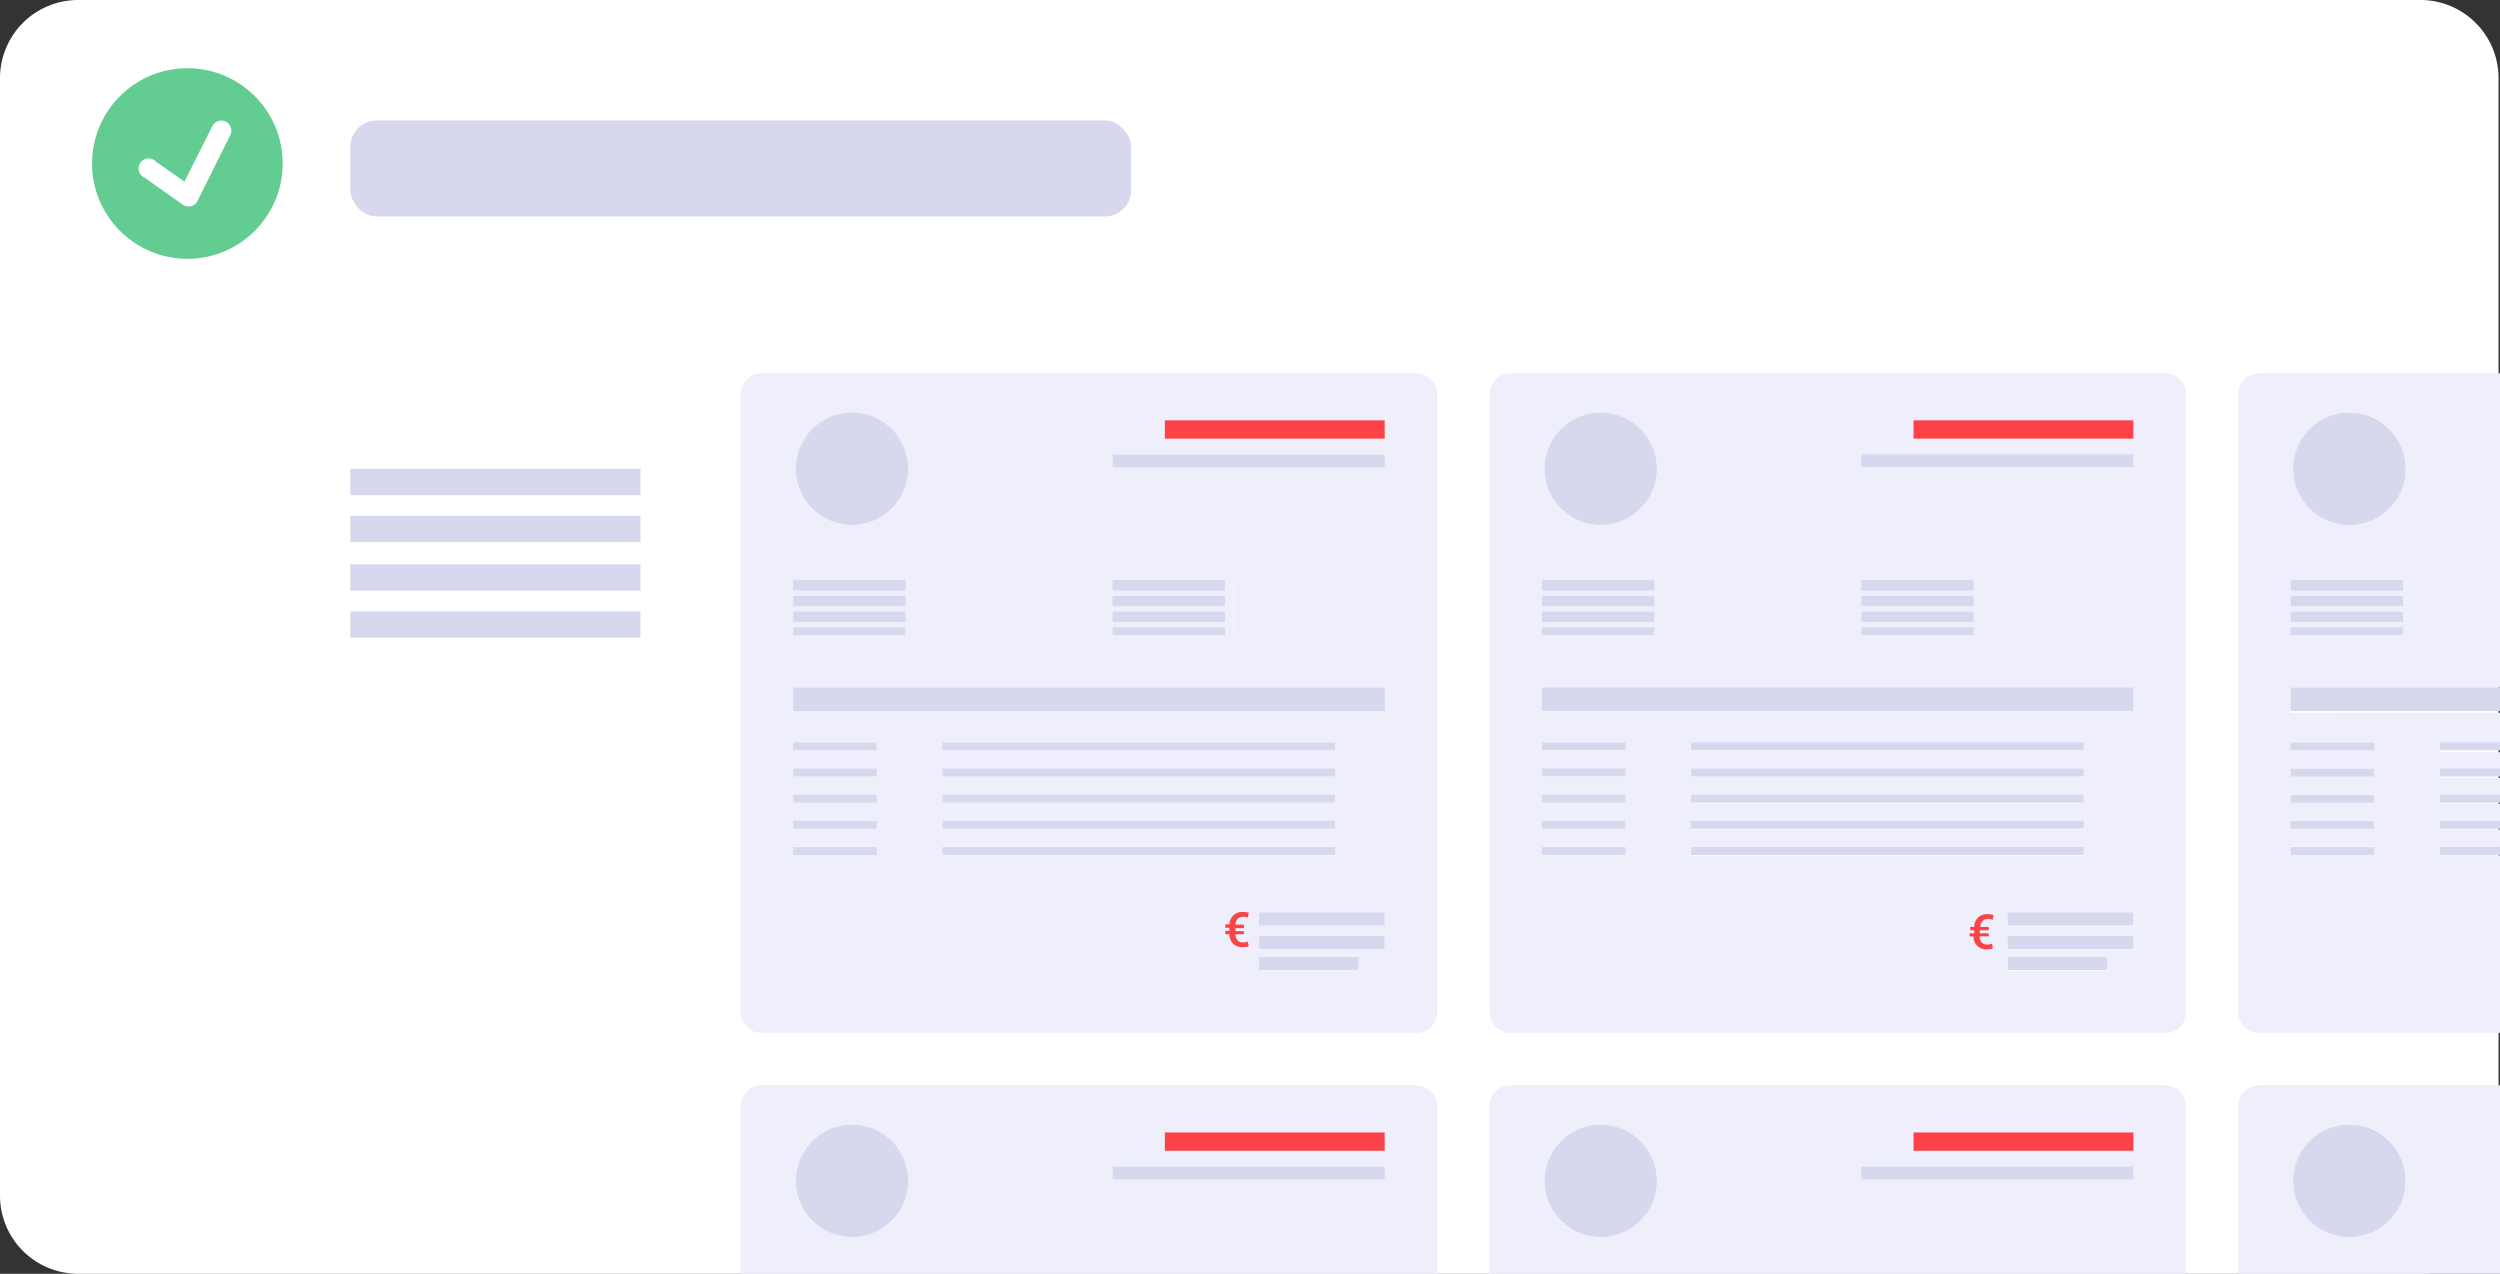 <svg xmlns="http://www.w3.org/2000/svg" viewBox="0 0 278.58 141.94"><rect x="0" y="0" width="278.58" height="141.94" fill="#333333" stroke="none"/><defs><style>.cls-1{fill:#fff;}.cls-2{fill:none;}.cls-3{fill:#eeeffb;}.cls-4{fill:#d7d8ee;}.cls-5{fill:#fa4247;}.cls-6{fill:#62cc91;}</style></defs><g id="Calque_2" data-name="Calque 2"><g id="bloc_1" data-name="bloc 1"><path id="Rectangle_307-2" data-name="Rectangle 307-2" class="cls-1" d="M8.71,0h261a8.71,8.71,0,0,1,8.71,8.71V133.23a8.71,8.71,0,0,1-8.71,8.71H8.71A8.71,8.71,0,0,1,0,133.23V8.71A8.71,8.71,0,0,1,8.71,0Z"/><path class="cls-2" d="M84.88,120.94h72.93a2.33,2.33,0,0,1,2.33,2.33v18.67H166V123.27a2.33,2.33,0,0,1,2.34-2.33h72.93a2.33,2.33,0,0,1,2.33,2.33v18.67h5.83V123.27a2.33,2.33,0,0,1,2.34-2.33h26.84V115.1H251.74a2.33,2.33,0,0,1-2.34-2.33V43.92a2.33,2.33,0,0,1,2.34-2.33h-10.5a2.33,2.33,0,0,1,2.33,2.33v68.85a2.33,2.33,0,0,1-2.33,2.33H168.31a2.33,2.33,0,0,1-2.34-2.33V43.92a2.33,2.33,0,0,1,2.34-2.33h-10.5a2.33,2.33,0,0,1,2.33,2.33v68.85a2.33,2.33,0,0,1-2.33,2.33H84.88a2.33,2.33,0,0,1-2.34-2.33v10.5A2.33,2.33,0,0,1,84.88,120.94Z"/><path class="cls-2" d="M84.88,41.59H82.54v2.33A2.33,2.33,0,0,1,84.88,41.59Z"/><polygon class="cls-3" points="136.51 70.76 137.38 70.76 137.38 64.64 136.51 64.64 136.51 65.8 123.97 65.8 123.97 66.39 136.51 66.39 136.51 67.55 123.97 67.55 123.97 68.14 136.51 68.14 136.51 69.3 123.97 69.3 123.97 69.89 136.51 69.89 136.51 70.76"/><path class="cls-3" d="M84.88,115.1h72.93a2.33,2.33,0,0,0,2.33-2.33V43.92a2.33,2.33,0,0,0-2.33-2.33H84.88a2.33,2.33,0,0,0-2.34,2.33v68.85A2.33,2.33,0,0,0,84.88,115.1Zm63.88-29.46v.87H105v-.87ZM105,83.6v-.88h43.76v.88Zm43.76,5v.87H105v-.87Zm0,2.91v.88H105v-.88Zm0,2.92v.88H105v-.88Zm5.34,3.93h0Zm-2.71,9.78H140.3v-1.46h11.09Zm2.91-2.33h-14v-1.46h14Zm0-2.63h-14v-1.46h14Zm-24.5-56.3h24.5v2H129.8ZM124,50.63H154.3v1.46H124Zm0,19.26V64.64h13.42v6.12H124ZM94.94,46a6.27,6.27,0,1,1-6.27,6.27A6.27,6.27,0,0,1,94.94,46ZM88.38,69.89V64.64h13.71v6.12H88.38Zm0,6.71H154.3v2.62H88.38Zm0,6.12h9.33v.88H88.38Zm0,2.92h9.33v.87H88.38Zm0,2.92h9.33v.87H88.38Zm0,2.91h9.33v.88H88.38Zm0,2.92h9.33v.88H88.38Z"/><polygon class="cls-3" points="100.92 70.76 102.09 70.76 102.09 64.64 100.92 64.64 100.92 65.8 88.38 65.8 88.38 66.39 100.92 66.39 100.92 67.55 88.38 67.55 88.38 68.14 100.92 68.14 100.92 69.3 88.38 69.3 88.38 69.89 100.92 69.89 100.92 70.76"/><circle class="cls-4" cx="94.94" cy="52.24" r="6.27"/><rect class="cls-5" x="129.8" y="46.84" width="24.5" height="2.04"/><rect class="cls-4" x="123.97" y="50.63" width="30.34" height="1.46"/><rect class="cls-4" x="123.97" y="64.64" width="12.54" height="1.17"/><rect class="cls-4" x="123.97" y="66.39" width="12.54" height="1.17"/><rect class="cls-4" x="123.97" y="68.14" width="12.54" height="1.17"/><rect class="cls-4" x="123.97" y="69.89" width="12.54" height="0.88"/><rect class="cls-4" x="88.38" y="64.64" width="12.54" height="1.17"/><rect class="cls-4" x="88.38" y="66.39" width="12.54" height="1.17"/><rect class="cls-4" x="88.38" y="68.14" width="12.54" height="1.17"/><rect class="cls-4" x="88.38" y="69.89" width="12.54" height="0.88"/><rect class="cls-4" x="88.38" y="76.6" width="65.93" height="2.63"/><rect class="cls-4" x="88.38" y="82.72" width="9.33" height="0.88"/><rect class="cls-4" x="105" y="82.72" width="43.76" height="0.88"/><rect class="cls-4" x="88.38" y="85.64" width="9.33" height="0.88"/><rect class="cls-4" x="105" y="85.64" width="43.76" height="0.88"/><rect class="cls-4" x="88.38" y="88.56" width="9.33" height="0.88"/><rect class="cls-4" x="105" y="88.56" width="43.76" height="0.88"/><rect class="cls-4" x="88.38" y="91.47" width="9.33" height="0.88"/><rect class="cls-4" x="105" y="91.47" width="43.76" height="0.88"/><rect class="cls-4" x="88.38" y="94.39" width="9.33" height="0.88"/><rect class="cls-4" x="105" y="94.39" width="43.76" height="0.88"/><rect class="cls-4" x="140.3" y="101.68" width="14" height="1.46"/><rect class="cls-4" x="140.3" y="104.31" width="14" height="1.46"/><rect class="cls-4" x="140.3" y="106.64" width="11.09" height="1.46"/><path class="cls-3" d="M166,43.92v68.85a2.33,2.33,0,0,0,2.34,2.33h72.93a2.33,2.33,0,0,0,2.33-2.33V43.92a2.33,2.33,0,0,0-2.33-2.33H168.31A2.33,2.33,0,0,0,166,43.92Zm66.22,41.72v.87H188.44v-.87Zm-43.75-2v-.88h43.75v.88Zm43.75,5v.87H188.44v-.87Zm0,2.91v.88H188.44v-.88Zm0,2.92v.88H188.44v-.88Zm5.34,3.93h0Zm-2.71,9.78H223.73v-1.46h11.09Zm2.92-2.33h-14v-1.46h14Zm0-2.63h-14v-1.46h14Zm-24.51-56.3h24.51v2H213.23Zm-5.83,3.79h30.34v1.46H207.4Zm0,19.26V64.64h13.42v6.12H207.4ZM178.37,46a6.27,6.27,0,1,1-6.27,6.27A6.26,6.26,0,0,1,178.37,46Zm-6.56,23.92V64.64h13.71v6.12H171.81Zm0,6.71h65.93v2.62H171.81Zm0,6.12h9.33v.88h-9.33Zm0,2.92h9.33v.87h-9.33Zm0,2.92h9.33v.87h-9.33Zm0,2.91h9.33v.88h-9.33Zm0,2.92h9.33v.88h-9.33Z"/><polygon class="cls-3" points="219.94 70.76 220.82 70.76 220.82 64.64 219.94 64.64 219.94 65.8 207.4 65.8 207.4 66.39 219.94 66.39 219.94 67.55 207.4 67.55 207.4 68.14 219.94 68.14 219.94 69.3 207.4 69.3 207.4 69.89 219.94 69.89 219.94 70.76"/><polygon class="cls-3" points="184.35 70.76 185.52 70.76 185.52 64.64 184.35 64.64 184.35 65.8 171.81 65.8 171.81 66.39 184.35 66.39 184.35 67.55 171.81 67.55 171.81 68.14 184.35 68.14 184.35 69.3 171.81 69.3 171.81 69.89 184.35 69.89 184.35 70.76"/><circle class="cls-4" cx="178.37" cy="52.24" r="6.27"/><rect class="cls-5" x="213.23" y="46.84" width="24.5" height="2.04"/><rect class="cls-4" x="207.4" y="50.63" width="30.34" height="1.46"/><rect class="cls-4" x="207.4" y="64.64" width="12.54" height="1.17"/><rect class="cls-4" x="207.4" y="66.39" width="12.54" height="1.17"/><rect class="cls-4" x="207.4" y="68.14" width="12.54" height="1.17"/><rect class="cls-4" x="207.4" y="69.89" width="12.54" height="0.88"/><rect class="cls-4" x="171.81" y="64.64" width="12.54" height="1.17"/><rect class="cls-4" x="171.81" y="66.39" width="12.54" height="1.17"/><rect class="cls-4" x="171.81" y="68.14" width="12.54" height="1.17"/><rect class="cls-4" x="171.81" y="69.89" width="12.54" height="0.88"/><rect class="cls-4" x="171.81" y="76.6" width="65.93" height="2.63"/><rect class="cls-4" x="171.81" y="82.72" width="9.33" height="0.88"/><rect class="cls-4" x="188.44" y="82.72" width="43.76" height="0.88"/><rect class="cls-4" x="171.81" y="85.64" width="9.33" height="0.88"/><rect class="cls-4" x="188.44" y="85.64" width="43.76" height="0.88"/><rect class="cls-4" x="171.81" y="88.56" width="9.33" height="0.88"/><rect class="cls-4" x="188.44" y="88.56" width="43.76" height="0.88"/><rect class="cls-4" x="171.81" y="91.47" width="9.33" height="0.88"/><rect class="cls-4" x="188.44" y="91.47" width="43.76" height="0.88"/><rect class="cls-4" x="171.81" y="94.39" width="9.33" height="0.88"/><rect class="cls-4" x="188.44" y="94.39" width="43.76" height="0.88"/><rect class="cls-4" x="223.73" y="101.68" width="14" height="1.46"/><rect class="cls-4" x="223.73" y="104.31" width="14" height="1.46"/><rect class="cls-4" x="223.73" y="106.64" width="11.09" height="1.46"/><polygon class="cls-3" points="267.78 70.76 268.95 70.76 268.95 64.64 267.78 64.64 267.78 65.8 255.24 65.8 255.24 66.39 267.78 66.39 267.78 67.55 255.24 67.55 255.24 68.14 267.78 68.14 267.78 69.3 255.24 69.3 255.24 69.89 267.78 69.89 267.78 70.76"/><path class="cls-3" d="M249.4,43.92v68.85a2.33,2.33,0,0,0,2.34,2.33h26.84V98.32h0v-3h-6.71v-.88h6.71v-2h-6.71v-.88h6.71v-2h-6.71v-.87h6.71v-2h-6.71v-.87h6.71v-2h-6.71v-.88h6.71v-3.5H255.24V76.6h23.34v-35H251.74A2.33,2.33,0,0,0,249.4,43.92Zm12.4,2a6.27,6.27,0,1,1-6.27,6.27A6.26,6.26,0,0,1,261.8,46Zm-6.56,23.92V64.64H269v6.12H255.24Zm0,12.83h9.33v.88h-9.33Zm0,2.92h9.33v.87h-9.33Zm0,2.92h9.33v.87h-9.33Zm0,2.91h9.33v.88h-9.33Zm0,2.92h9.33v.88h-9.33Z"/><circle class="cls-4" cx="261.8" cy="52.24" r="6.27"/><rect class="cls-4" x="255.24" y="64.64" width="12.54" height="1.17"/><rect class="cls-4" x="255.24" y="66.39" width="12.54" height="1.17"/><rect class="cls-4" x="255.24" y="68.14" width="12.54" height="1.17"/><rect class="cls-4" x="255.24" y="69.89" width="12.54" height="0.88"/><rect class="cls-4" x="255.24" y="76.6" width="23.34" height="2.63"/><rect class="cls-4" x="255.24" y="82.72" width="9.33" height="0.88"/><rect class="cls-4" x="271.87" y="82.72" width="6.71" height="0.88"/><rect class="cls-4" x="255.24" y="85.64" width="9.33" height="0.88"/><rect class="cls-4" x="271.87" y="85.64" width="6.71" height="0.88"/><rect class="cls-4" x="255.24" y="88.56" width="9.33" height="0.88"/><rect class="cls-4" x="271.87" y="88.56" width="6.71" height="0.88"/><rect class="cls-4" x="255.24" y="91.47" width="9.33" height="0.88"/><rect class="cls-4" x="271.87" y="91.47" width="6.71" height="0.88"/><rect class="cls-4" x="255.24" y="94.39" width="9.33" height="0.88"/><rect class="cls-4" x="271.87" y="94.39" width="6.71" height="0.88"/><path class="cls-3" d="M160.14,123.27a2.33,2.33,0,0,0-2.33-2.33H84.88a2.33,2.33,0,0,0-2.34,2.33v18.67h77.6Zm-65.2,14.59a6.28,6.28,0,1,1,6.27-6.28A6.28,6.28,0,0,1,94.94,137.86Zm59.36-6.42H124V130H154.3Zm0-3.21H129.8v-2h24.5Z"/><circle class="cls-4" cx="94.94" cy="131.58" r="6.27"/><rect class="cls-5" x="129.8" y="126.19" width="24.5" height="2.04"/><rect class="cls-4" x="123.97" y="129.98" width="30.34" height="1.46"/><path class="cls-3" d="M241.24,120.94H168.31a2.33,2.33,0,0,0-2.34,2.33v18.67h77.6V123.27A2.33,2.33,0,0,0,241.24,120.94Zm-62.87,16.92a6.28,6.28,0,1,1,6.27-6.28A6.28,6.28,0,0,1,178.37,137.86Zm59.37-6.42H207.4V130h30.34Zm0-3.21H213.23v-2h24.51Z"/><circle class="cls-4" cx="178.37" cy="131.58" r="6.27"/><rect class="cls-5" x="213.23" y="126.19" width="24.5" height="2.04"/><rect class="cls-4" x="207.4" y="129.98" width="30.34" height="1.46"/><path class="cls-3" d="M249.4,123.27v18.67h29.18v-21H251.74A2.33,2.33,0,0,0,249.4,123.27Zm12.4,2a6.28,6.28,0,1,1-6.27,6.27A6.27,6.27,0,0,1,261.8,125.31Z"/><circle class="cls-4" cx="261.8" cy="131.58" r="6.27"/><rect id="Rectangle_573" data-name="Rectangle 573" class="cls-4" x="39.04" y="13.42" width="87.01" height="10.7" rx="2.93"/><rect class="cls-4" x="39.04" y="52.24" width="32.33" height="2.94"/><rect class="cls-4" x="39.04" y="57.47" width="32.33" height="2.94"/><rect class="cls-4" x="39.04" y="62.88" width="32.33" height="2.94"/><rect class="cls-4" x="39.04" y="68.12" width="32.33" height="2.94"/><g id="Groupe_921" data-name="Groupe 921"><circle id="Ellipse_145-2" data-name="Ellipse 145-2" class="cls-6" cx="20.88" cy="18.22" r="10.62"/><g id="Tracé_129" data-name="Tracé 129"><path class="cls-1" d="M21,23a1.16,1.16,0,0,1-.65-.2l-4.24-3A1.12,1.12,0,1,1,17.37,18l3.18,2.24L23.69,14a1.12,1.12,0,0,1,2,1L22,22.4a1.14,1.14,0,0,1-.73.59A1.24,1.24,0,0,1,21,23Z"/></g></g><path class="cls-5" d="M138.61,104.1h-.94a1,1,0,0,0,.23.69.81.81,0,0,0,.62.23,1.61,1.61,0,0,0,.54-.09l.08.54a3,3,0,0,1-.66.07,1.45,1.45,0,0,1-1.07-.38,1.5,1.5,0,0,1-.41-1.06h-.45v-.37H137v-.34h-.45V103H137a1.45,1.45,0,0,1,.44-1,1.48,1.48,0,0,1,1.06-.38,3.19,3.19,0,0,1,.64.08l-.08.54a1.68,1.68,0,0,0-.54-.08.8.8,0,0,0-.61.22,1.07,1.07,0,0,0-.24.66h.94v.38h-.94v.34h.94v.37Z"/><path class="cls-5" d="M221.59,104.34h-1a1,1,0,0,0,.24.68.81.81,0,0,0,.61.23,1.63,1.63,0,0,0,.55-.09l.07.54a2.84,2.84,0,0,1-.66.08,1.36,1.36,0,0,1-1.47-1.44h-.46V104H220v-.34h-.46v-.37H220a1.38,1.38,0,0,1,1.5-1.42,2.47,2.47,0,0,1,.63.08l-.07.54a1.7,1.7,0,0,0-.54-.09.79.79,0,0,0-.61.23.94.94,0,0,0-.24.66h.94v.37h-1V104h1v.38Z"/></g></g></svg>